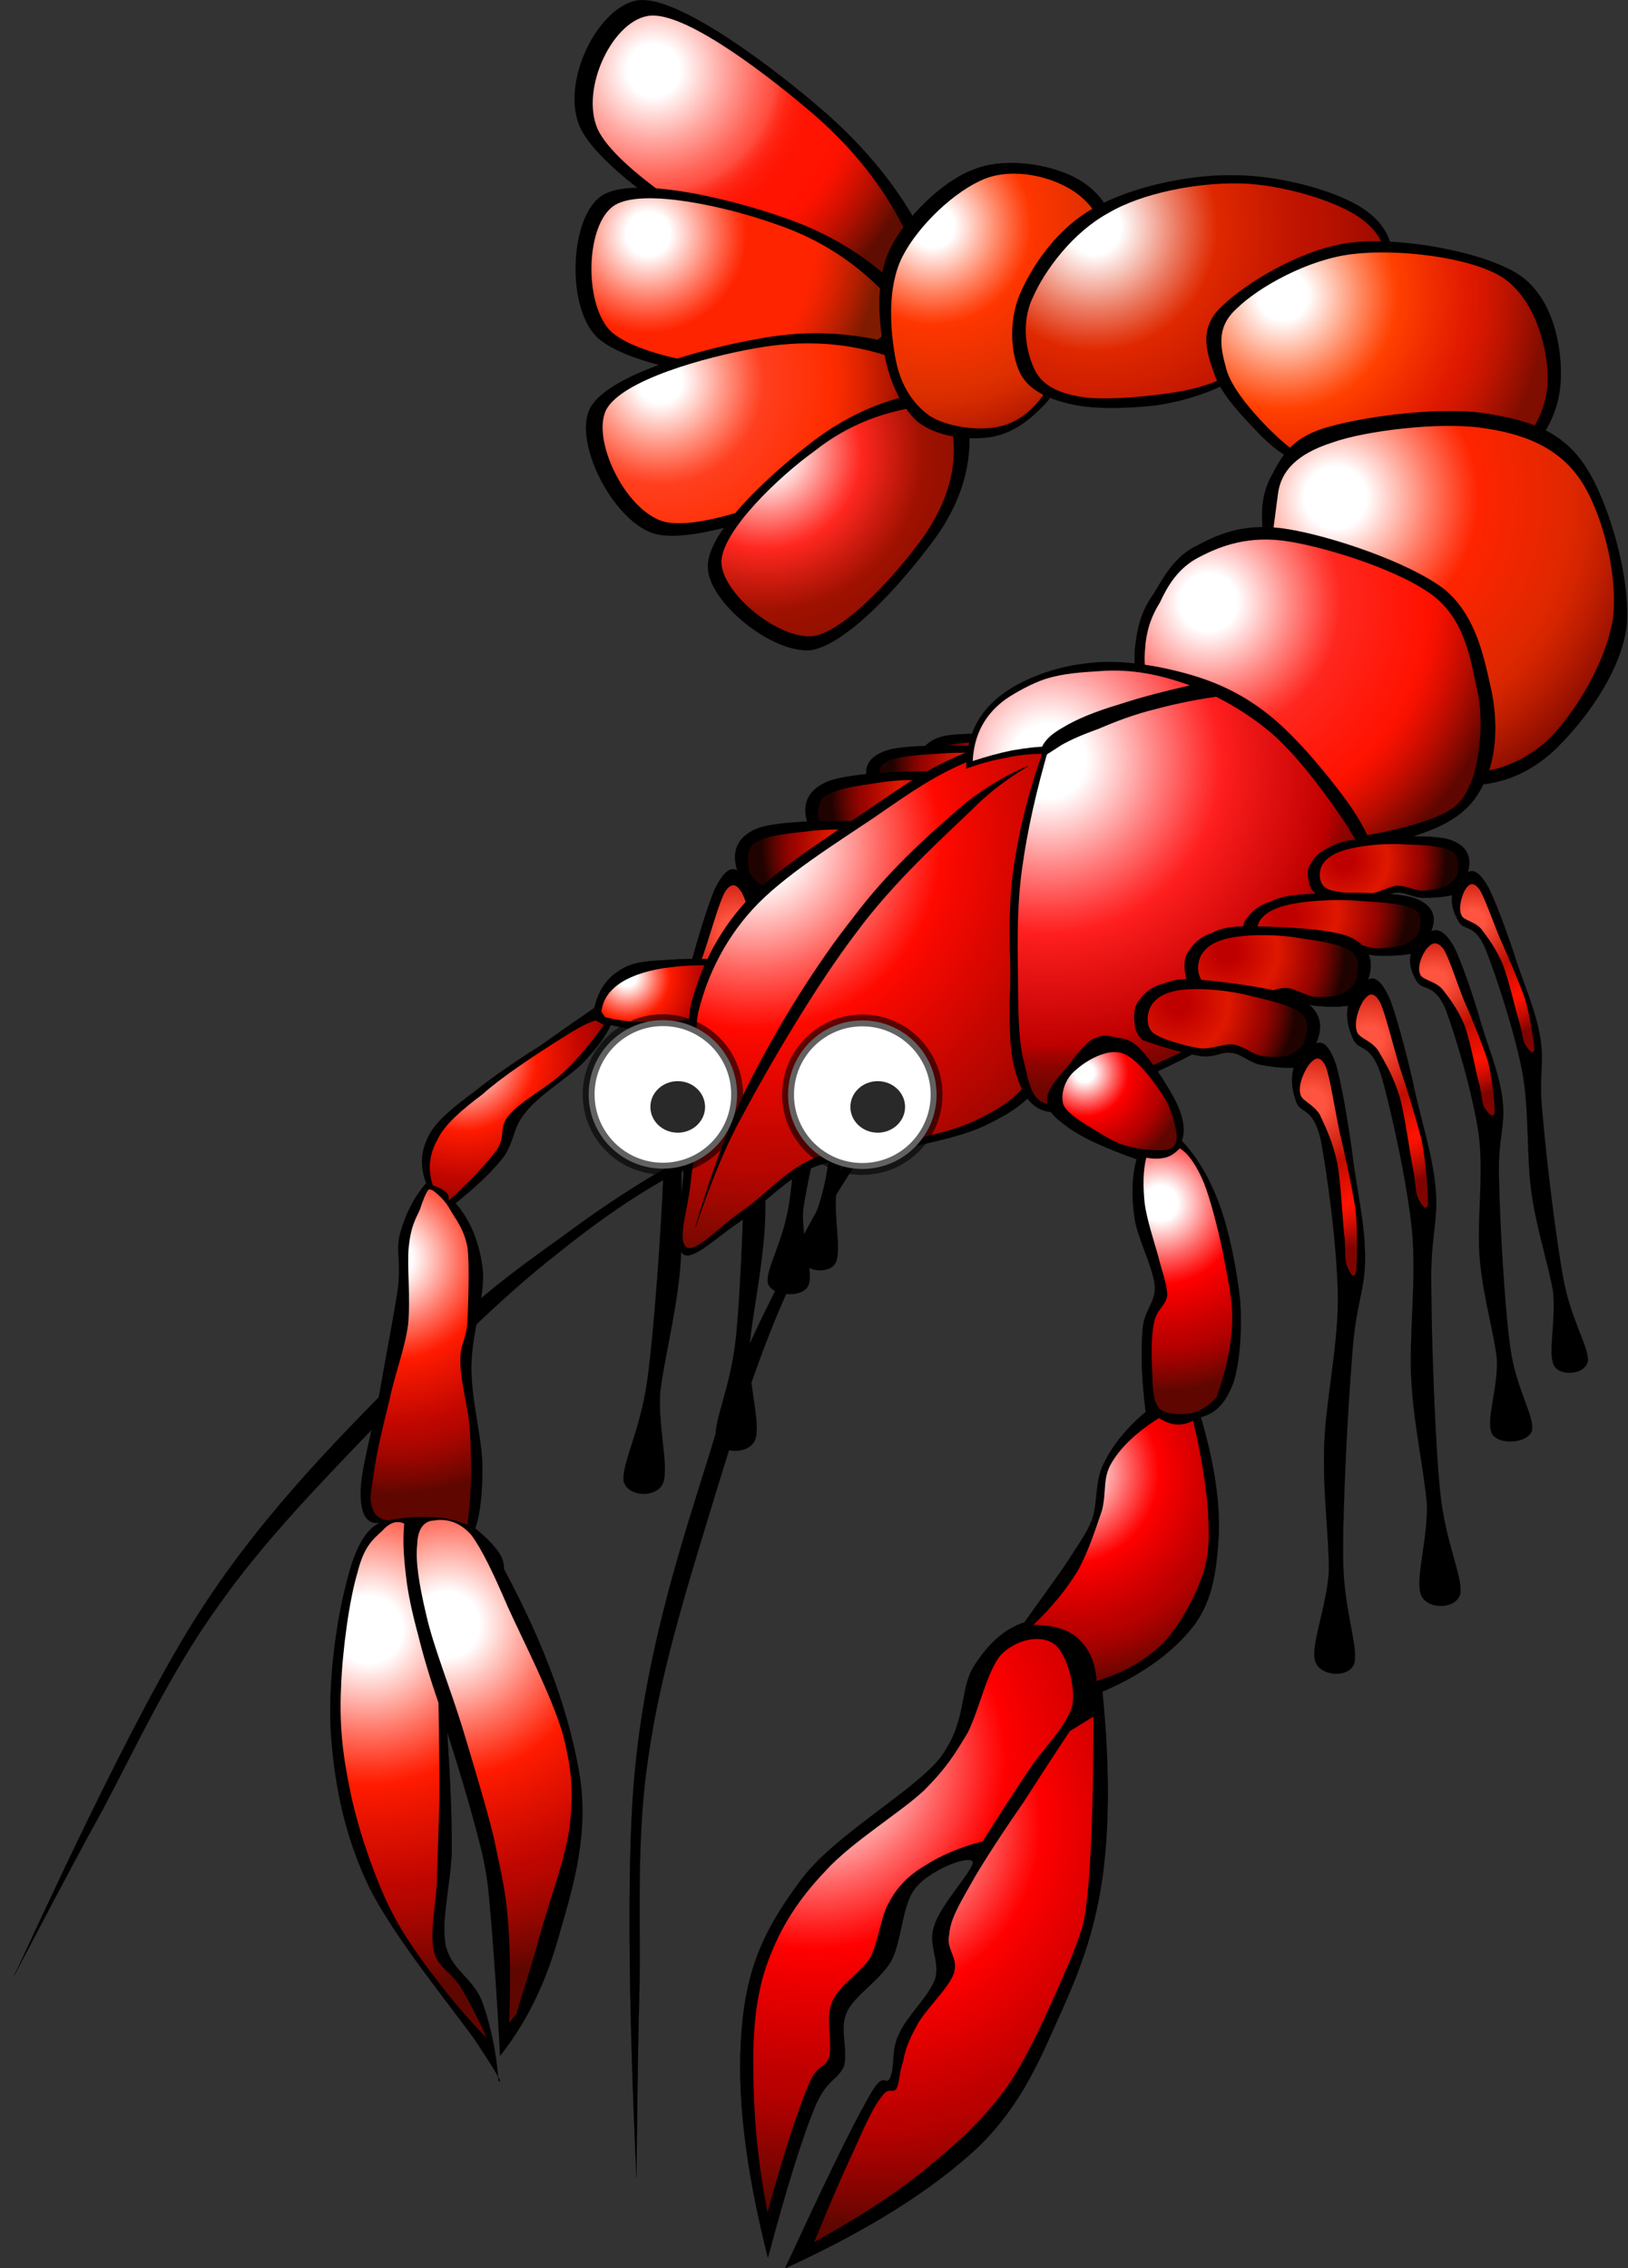 <?xml version="1.0"?>
<svg xmlns="http://www.w3.org/2000/svg" xmlns:xlink="http://www.w3.org/1999/xlink" width="364" height="507" viewBox="0 0 364 507">
  <rect x="0" y="0" width="364" height="507" fill="#333333" stroke="none"/>
  <defs>
    <radialGradient gradientTransform="translate(-4.203 -7.988)" r="22.302" cx="144.39" cy="226.39" gradientUnits="userSpaceOnUse" id="s">
      <stop stop-color="#fff" offset=".094"/>
      <stop stop-color="#ffdad6" offset=".145"/>
      <stop stop-color="#ff7464" offset=".288"/>
      <stop stop-color="#ff341c" offset=".388"/>
      <stop stop-color="#ff1b00" offset=".433"/>
      <stop stop-color="#ef1600" offset=".498"/>
      <stop stop-color="#bf0600" offset=".711"/>
      <stop stop-color="#b60600" offset=".762"/>
      <stop stop-color="#9c0600" offset=".846"/>
      <stop stop-color="#740600" offset=".953"/>
      <stop stop-color="#5f0600" offset="1"/>
    </radialGradient>
    <radialGradient gradientTransform="translate(-4.203 -7.988)" r="33.471" cx="297.33" cy="254.6" gradientUnits="userSpaceOnUse" id="L">
      <stop stop-color="#ff543f" offset=".094"/>
      <stop stop-color="#d82919" offset=".288"/>
      <stop stop-color="#bf0d00" offset=".433"/>
      <stop stop-color="#cf0e00" offset=".498"/>
      <stop stop-color="#ff1200" offset=".711"/>
      <stop stop-color="#f61100" offset=".752"/>
      <stop stop-color="#dc0e00" offset=".82"/>
      <stop stop-color="#b30a00" offset=".906"/>
      <stop stop-color="#7f0400" offset="1"/>
    </radialGradient>
    <radialGradient r="33.471" gradientTransform="rotate(-4.997 140.272 326.078)" cx="313.47" cy="247.21" gradientUnits="userSpaceOnUse" id="J">
      <stop stop-color="#ff543f" offset=".094"/>
      <stop stop-color="#d82919" offset=".288"/>
      <stop stop-color="#bf0d00" offset=".433"/>
      <stop stop-color="#cf0e00" offset=".498"/>
      <stop stop-color="#ff1200" offset=".711"/>
      <stop stop-color="#f61100" offset=".752"/>
      <stop stop-color="#dc0e00" offset=".82"/>
      <stop stop-color="#b30a00" offset=".906"/>
      <stop stop-color="#7f0400" offset="1"/>
    </radialGradient>
    <radialGradient r="26.336" gradientTransform="rotate(-4.997 140.272 326.078)" cx="283.75" cy="224.81" gradientUnits="userSpaceOnUse" id="I">
      <stop stop-color="#bf0000" offset=".094"/>
      <stop stop-color="#c30300" offset=".135"/>
      <stop stop-color="#df1800" offset=".433"/>
      <stop stop-color="#cf1300" offset=".498"/>
      <stop stop-color="#9f0500" offset=".711"/>
      <stop stop-color="#960500" offset=".752"/>
      <stop stop-color="#7c0400" offset=".82"/>
      <stop stop-color="#530400" offset=".906"/>
      <stop stop-color="#1f0300" offset="1"/>
    </radialGradient>
    <radialGradient r="33.471" gradientTransform="matrix(1.018 -.125 .1 .813 -36.544 68.453)" cx="327.21" cy="235.76" gradientUnits="userSpaceOnUse" id="H">
      <stop stop-color="#ff543f" offset=".094"/>
      <stop stop-color="#d82919" offset=".288"/>
      <stop stop-color="#bf0d00" offset=".433"/>
      <stop stop-color="#cf0e00" offset=".498"/>
      <stop stop-color="#ff1200" offset=".711"/>
      <stop stop-color="#f61100" offset=".752"/>
      <stop stop-color="#dc0e00" offset=".82"/>
      <stop stop-color="#b30a00" offset=".906"/>
      <stop stop-color="#7f0400" offset="1"/>
    </radialGradient>
    <radialGradient r="26.337" gradientTransform="matrix(1.018 -.125 .1 .813 -36.544 68.453)" cx="297.48" cy="213.37" gradientUnits="userSpaceOnUse" id="G">
      <stop stop-color="#bf0000" offset=".094"/>
      <stop stop-color="#c30300" offset=".135"/>
      <stop stop-color="#df1800" offset=".433"/>
      <stop stop-color="#cf1300" offset=".498"/>
      <stop stop-color="#9f0500" offset=".711"/>
      <stop stop-color="#960500" offset=".752"/>
      <stop stop-color="#7c0400" offset=".82"/>
      <stop stop-color="#530400" offset=".906"/>
      <stop stop-color="#1f0300" offset="1"/>
    </radialGradient>
    <radialGradient r="33.47" gradientTransform="matrix(.857 -.151 .141 .798 -8.234 79.15)" cx="356.44" cy="226.24" gradientUnits="userSpaceOnUse" id="F">
      <stop stop-color="#ff543f" offset=".094"/>
      <stop stop-color="#d82919" offset=".288"/>
      <stop stop-color="#bf0d00" offset=".433"/>
      <stop stop-color="#cf0e00" offset=".498"/>
      <stop stop-color="#ff1200" offset=".711"/>
      <stop stop-color="#f61100" offset=".752"/>
      <stop stop-color="#dc0e00" offset=".82"/>
      <stop stop-color="#b30a00" offset=".906"/>
      <stop stop-color="#7f0400" offset="1"/>
    </radialGradient>
    <radialGradient r="26.336" gradientTransform="matrix(.857 -.151 .141 .798 -8.234 79.15)" cx="326.71" cy="203.85" gradientUnits="userSpaceOnUse" id="E">
      <stop stop-color="#bf0000" offset=".094"/>
      <stop stop-color="#c30300" offset=".135"/>
      <stop stop-color="#df1800" offset=".433"/>
      <stop stop-color="#cf1300" offset=".498"/>
      <stop stop-color="#9f0500" offset=".711"/>
      <stop stop-color="#960500" offset=".752"/>
      <stop stop-color="#7c0400" offset=".82"/>
      <stop stop-color="#530400" offset=".906"/>
      <stop stop-color="#1f0300" offset="1"/>
    </radialGradient>
    <radialGradient gradientTransform="translate(-4.203 -7.988)" r="52.502" cx="91.38" cy="289.44" gradientUnits="userSpaceOnUse" id="D">
      <stop stop-color="#fff" offset=".094"/>
      <stop stop-color="#ffdad6" offset=".145"/>
      <stop stop-color="#ff7464" offset=".288"/>
      <stop stop-color="#ff341c" offset=".388"/>
      <stop stop-color="#ff1b00" offset=".433"/>
      <stop stop-color="#ef1600" offset=".498"/>
      <stop stop-color="#bf0600" offset=".711"/>
      <stop stop-color="#b60600" offset=".762"/>
      <stop stop-color="#9c0600" offset=".846"/>
      <stop stop-color="#740600" offset=".953"/>
      <stop stop-color="#5f0600" offset="1"/>
    </radialGradient>
    <radialGradient gradientTransform="translate(-4.203 -7.988)" r="22.696" cx="246.71" cy="247.76" gradientUnits="userSpaceOnUse" id="C">
      <stop stop-color="#fff" offset=".094"/>
      <stop stop-color="#ffd6d6" offset=".145"/>
      <stop stop-color="#ff6464" offset=".288"/>
      <stop stop-color="#ff1c1c" offset=".388"/>
      <stop stop-color="red" offset=".433"/>
      <stop stop-color="#ef0000" offset=".498"/>
      <stop stop-color="#bf0000" offset=".711"/>
      <stop stop-color="#b60100" offset=".762"/>
      <stop stop-color="#9c0200" offset=".846"/>
      <stop stop-color="#740500" offset=".953"/>
      <stop stop-color="#5f0600" offset="1"/>
    </radialGradient>
    <radialGradient gradientTransform="translate(-4.203 -7.988)" r="41.99" cx="263.65" cy="276.97" gradientUnits="userSpaceOnUse" id="B">
      <stop stop-color="#fff" offset=".094"/>
      <stop stop-color="#ffd6d6" offset=".145"/>
      <stop stop-color="#ff6464" offset=".288"/>
      <stop stop-color="#ff1c1c" offset=".388"/>
      <stop stop-color="red" offset=".433"/>
      <stop stop-color="#ef0000" offset=".498"/>
      <stop stop-color="#bf0000" offset=".711"/>
      <stop stop-color="#b60100" offset=".762"/>
      <stop stop-color="#9c0200" offset=".846"/>
      <stop stop-color="#740500" offset=".953"/>
      <stop stop-color="#5f0600" offset="1"/>
    </radialGradient>
    <radialGradient gradientTransform="translate(-4.203 -7.988)" r="47.632" cx="242.69" cy="337.16" gradientUnits="userSpaceOnUse" id="A">
      <stop stop-color="#fff" offset=".094"/>
      <stop stop-color="#ffd6d6" offset=".145"/>
      <stop stop-color="#ff6464" offset=".288"/>
      <stop stop-color="#ff1c1c" offset=".388"/>
      <stop stop-color="red" offset=".433"/>
      <stop stop-color="#ef0000" offset=".498"/>
      <stop stop-color="#bf0000" offset=".711"/>
      <stop stop-color="#b60100" offset=".762"/>
      <stop stop-color="#9c0200" offset=".846"/>
      <stop stop-color="#740500" offset=".953"/>
      <stop stop-color="#5f0600" offset="1"/>
    </radialGradient>
    <radialGradient gradientTransform="translate(-4.203 -7.988)" r="89.5" cx="198.12" cy="416.04" gradientUnits="userSpaceOnUse" id="z">
      <stop stop-color="#fff" offset=".094"/>
      <stop stop-color="#ffd6d6" offset=".145"/>
      <stop stop-color="#ff6464" offset=".288"/>
      <stop stop-color="#ff1c1c" offset=".388"/>
      <stop stop-color="red" offset=".433"/>
      <stop stop-color="#ef0000" offset=".498"/>
      <stop stop-color="#bf0000" offset=".711"/>
      <stop stop-color="#b60100" offset=".762"/>
      <stop stop-color="#9c0200" offset=".846"/>
      <stop stop-color="#740500" offset=".953"/>
      <stop stop-color="#5f0600" offset="1"/>
    </radialGradient>
    <radialGradient gradientTransform="translate(-4.203 -7.988)" r="98.714" cx="186.19" cy="400.97" gradientUnits="userSpaceOnUse" id="y">
      <stop stop-color="#fff" offset=".094"/>
      <stop stop-color="#ffd6d6" offset=".145"/>
      <stop stop-color="#ff6464" offset=".288"/>
      <stop stop-color="#ff1c1c" offset=".388"/>
      <stop stop-color="red" offset=".433"/>
      <stop stop-color="#ef0000" offset=".498"/>
      <stop stop-color="#bf0000" offset=".711"/>
      <stop stop-color="#b60100" offset=".762"/>
      <stop stop-color="#9c0200" offset=".846"/>
      <stop stop-color="#740500" offset=".953"/>
      <stop stop-color="#5f0600" offset="1"/>
    </radialGradient>
    <radialGradient gradientTransform="translate(-4.203 -7.988)" r="89.2" cx="238.65" cy="178.08" gradientUnits="userSpaceOnUse" id="x">
      <stop stop-color="#fff" offset=".094"/>
      <stop stop-color="#fff5f5" offset=".109"/>
      <stop stop-color="#ff8383" offset=".271"/>
      <stop stop-color="#ff3b3b" offset=".382"/>
      <stop stop-color="#ff1f1f" offset=".433"/>
      <stop stop-color="#ef1717" offset=".498"/>
      <stop stop-color="#bf0000" offset=".711"/>
      <stop stop-color="#a10200" offset=".739"/>
      <stop stop-color="#890300" offset=".77"/>
      <stop stop-color="#760500" offset=".805"/>
      <stop stop-color="#690500" offset=".845"/>
      <stop stop-color="#610600" offset=".897"/>
      <stop stop-color="#5f0600" offset="1"/>
    </radialGradient>
    <radialGradient gradientTransform="translate(-4.203 -7.988)" r="96.059" cx="173.07" cy="196.55" gradientUnits="userSpaceOnUse" id="w">
      <stop stop-color="#fff" offset=".094"/>
      <stop stop-color="#ffd7d6" offset=".145"/>
      <stop stop-color="#ff6964" offset=".288"/>
      <stop stop-color="#ff241c" offset=".388"/>
      <stop stop-color="#ff0900" offset=".433"/>
      <stop stop-color="#ef0800" offset=".498"/>
      <stop stop-color="#bf0600" offset=".711"/>
      <stop stop-color="#b60600" offset=".762"/>
      <stop stop-color="#9c0700" offset=".846"/>
      <stop stop-color="#740900" offset=".953"/>
      <stop stop-color="#5f0a00" offset="1"/>
    </radialGradient>
    <radialGradient gradientTransform="translate(-4.203 -7.988)" r="80.284" cx="86.639" cy="372.27" gradientUnits="userSpaceOnUse" id="v">
      <stop stop-color="#fff" offset=".094"/>
      <stop stop-color="#ffdad6" offset=".145"/>
      <stop stop-color="#ff7464" offset=".288"/>
      <stop stop-color="#ff341c" offset=".388"/>
      <stop stop-color="#ff1b00" offset=".433"/>
      <stop stop-color="#ef1600" offset=".498"/>
      <stop stop-color="#bf0600" offset=".711"/>
      <stop stop-color="#b60600" offset=".762"/>
      <stop stop-color="#9c0600" offset=".846"/>
      <stop stop-color="#740600" offset=".953"/>
      <stop stop-color="#5f0600" offset="1"/>
    </radialGradient>
    <radialGradient gradientTransform="translate(-4.203 -7.988)" r="78.783" cx="104.03" cy="371.14" gradientUnits="userSpaceOnUse" id="u">
      <stop stop-color="#fff" offset=".094"/>
      <stop stop-color="#ffdad6" offset=".145"/>
      <stop stop-color="#ff7464" offset=".288"/>
      <stop stop-color="#ff341c" offset=".388"/>
      <stop stop-color="#ff1b00" offset=".433"/>
      <stop stop-color="#ef1600" offset=".498"/>
      <stop stop-color="#bf0600" offset=".711"/>
      <stop stop-color="#b60600" offset=".762"/>
      <stop stop-color="#9c0600" offset=".846"/>
      <stop stop-color="#740600" offset=".953"/>
      <stop stop-color="#5f0600" offset="1"/>
    </radialGradient>
    <radialGradient gradientTransform="translate(-4.203 -7.988)" r="37.881" cx="107.74" cy="244.45" gradientUnits="userSpaceOnUse" id="t">
      <stop stop-color="#fff" offset=".094"/>
      <stop stop-color="#ffdad6" offset=".145"/>
      <stop stop-color="#ff7464" offset=".288"/>
      <stop stop-color="#ff341c" offset=".388"/>
      <stop stop-color="#ff1b00" offset=".433"/>
      <stop stop-color="#ef1600" offset=".498"/>
      <stop stop-color="#bf0600" offset=".711"/>
      <stop stop-color="#b60600" offset=".762"/>
      <stop stop-color="#9c0600" offset=".846"/>
      <stop stop-color="#740600" offset=".953"/>
      <stop stop-color="#5f0600" offset="1"/>
    </radialGradient>
    <radialGradient gradientTransform="translate(-4.203 -7.988)" r="26.336" cx="267.6" cy="232.21" gradientUnits="userSpaceOnUse" id="K">
      <stop stop-color="#bf0000" offset=".094"/>
      <stop stop-color="#c30300" offset=".135"/>
      <stop stop-color="#df1800" offset=".433"/>
      <stop stop-color="#cf1300" offset=".498"/>
      <stop stop-color="#9f0500" offset=".711"/>
      <stop stop-color="#960500" offset=".752"/>
      <stop stop-color="#7c0400" offset=".82"/>
      <stop stop-color="#530400" offset=".906"/>
      <stop stop-color="#1f0300" offset="1"/>
    </radialGradient>
    <radialGradient gradientTransform="translate(-4.203 -7.988)" r="68.4" cx="274.43" cy="142.62" gradientUnits="userSpaceOnUse" id="r">
      <stop stop-color="#fff" offset=".094"/>
      <stop stop-color="#fff5f5" offset=".109"/>
      <stop stop-color="#ff8783" offset=".271"/>
      <stop stop-color="#ff423b" offset=".382"/>
      <stop stop-color="#ff271f" offset=".433"/>
      <stop stop-color="#ff1200" offset=".711"/>
      <stop stop-color="#f61100" offset=".746"/>
      <stop stop-color="#dc0f00" offset=".803"/>
      <stop stop-color="#b30c00" offset=".877"/>
      <stop stop-color="#7b0800" offset=".962"/>
      <stop stop-color="#5f0600" offset="1"/>
    </radialGradient>
    <radialGradient gradientTransform="translate(-4.203 -7.988)" r="73.795" cx="302.81" cy="119.26" gradientUnits="userSpaceOnUse" id="q">
      <stop stop-color="#fff" offset=".094"/>
      <stop stop-color="#ffdbd6" offset=".145"/>
      <stop stop-color="#ff7a64" offset=".288"/>
      <stop stop-color="#ff3c1c" offset=".388"/>
      <stop stop-color="#ff2400" offset=".433"/>
      <stop stop-color="#df2800" offset=".711"/>
      <stop stop-color="#d62500" offset=".762"/>
      <stop stop-color="#bc1d00" offset=".846"/>
      <stop stop-color="#941000" offset=".953"/>
      <stop stop-color="#7f0900" offset="1"/>
    </radialGradient>
    <radialGradient gradientTransform="translate(-4.203 -7.988)" r="58.925" cx="291.14" cy="74.116" gradientUnits="userSpaceOnUse" id="p">
      <stop stop-color="#fff" offset=".094"/>
      <stop stop-color="#ffe0d6" offset=".145"/>
      <stop stop-color="#ff8b64" offset=".288"/>
      <stop stop-color="#ff551c" offset=".388"/>
      <stop stop-color="#ff4000" offset=".433"/>
      <stop stop-color="#df1800" offset=".711"/>
      <stop stop-color="#d61700" offset=".762"/>
      <stop stop-color="#bc1400" offset=".846"/>
      <stop stop-color="#940f00" offset=".953"/>
      <stop stop-color="#7f0d00" offset="1"/>
    </radialGradient>
    <radialGradient gradientTransform="translate(-4.203 -7.988)" r="63.662" cx="248.88" cy="58.915" gradientUnits="userSpaceOnUse" id="o">
      <stop stop-color="#fff" offset=".094"/>
      <stop stop-color="#fadcd6" offset=".145"/>
      <stop stop-color="#ec7c64" offset=".288"/>
      <stop stop-color="#e3401c" offset=".388"/>
      <stop stop-color="#df2800" offset=".433"/>
      <stop stop-color="#bf1400" offset=".711"/>
      <stop stop-color="#b61100" offset=".826"/>
      <stop stop-color="#9f0b00" offset="1"/>
    </radialGradient>
    <radialGradient gradientTransform="translate(-4.203 -7.988)" r="50.831" cx="212.85" cy="58.575" gradientUnits="userSpaceOnUse" id="n">
      <stop stop-color="#fff" offset=".094"/>
      <stop stop-color="#ffded6" offset=".145"/>
      <stop stop-color="#ff8564" offset=".288"/>
      <stop stop-color="#ff4c1c" offset=".388"/>
      <stop stop-color="#ff3600" offset=".433"/>
      <stop stop-color="#df3000" offset=".711"/>
      <stop stop-color="#d62b00" offset=".78"/>
      <stop stop-color="#bd1f00" offset=".893"/>
      <stop stop-color="#9f1100" offset="1"/>
    </radialGradient>
    <radialGradient gradientTransform="translate(-4.203 -7.988)" r="49.58" cx="175.36" cy="109.31" gradientUnits="userSpaceOnUse" id="m">
      <stop stop-color="#fff" offset=".094"/>
      <stop stop-color="#fff5f5" offset=".109"/>
      <stop stop-color="#ff8783" offset=".271"/>
      <stop stop-color="#ff423b" offset=".382"/>
      <stop stop-color="#ff271f" offset=".433"/>
      <stop stop-color="#cf1c10" offset=".566"/>
      <stop stop-color="#9f1100" offset=".711"/>
      <stop stop-color="#961000" offset=".826"/>
      <stop stop-color="#7f0d00" offset="1"/>
    </radialGradient>
    <radialGradient gradientTransform="translate(-4.203 -7.988)" r="53.473" cx="151.81" cy="93.167" gradientUnits="userSpaceOnUse" id="l">
      <stop stop-color="#fff" offset=".094"/>
      <stop stop-color="#fff6f5" offset=".109"/>
      <stop stop-color="#ff9583" offset=".271"/>
      <stop stop-color="#ff573b" offset=".382"/>
      <stop stop-color="#ff3f1f" offset=".433"/>
      <stop stop-color="#ff2d00" offset=".711"/>
      <stop stop-color="#f62a00" offset=".762"/>
      <stop stop-color="#dc2300" offset=".846"/>
      <stop stop-color="#b41700" offset=".953"/>
      <stop stop-color="#9f1100" offset="1"/>
    </radialGradient>
    <radialGradient gradientTransform="translate(-4.203 -7.988)" r="52.425" cx="149.12" cy="60.305" gradientUnits="userSpaceOnUse" id="k">
      <stop stop-color="#fff" offset=".094"/>
      <stop stop-color="#ffdbd6" offset=".143"/>
      <stop stop-color="#ff7a64" offset=".282"/>
      <stop stop-color="#ff3c1c" offset=".377"/>
      <stop stop-color="#ff2400" offset=".421"/>
      <stop stop-color="#ff2400" offset=".711"/>
      <stop stop-color="#f62300" offset=".752"/>
      <stop stop-color="#dc2200" offset=".82"/>
      <stop stop-color="#b31f00" offset=".906"/>
      <stop stop-color="#7f1b00" offset="1"/>
    </radialGradient>
    <radialGradient gradientTransform="translate(-4.203 -7.988)" r="62.813" cx="150.35" cy="23.71" gradientUnits="userSpaceOnUse" id="j">
      <stop stop-color="#fff" offset=".094"/>
      <stop stop-color="#ffa9a3" offset=".246"/>
      <stop stop-color="#ff675b" offset=".374"/>
      <stop stop-color="#ff4d3f" offset=".433"/>
      <stop stop-color="#ff493b" offset=".437"/>
      <stop stop-color="#ff3525" offset=".461"/>
      <stop stop-color="#ff2514" offset=".489"/>
      <stop stop-color="#ff1a09" offset=".525"/>
      <stop stop-color="#ff1402" offset=".574"/>
      <stop stop-color="#ff1200" offset=".711"/>
      <stop stop-color="#f61200" offset=".746"/>
      <stop stop-color="#dc1100" offset=".803"/>
      <stop stop-color="#b31000" offset=".877"/>
      <stop stop-color="#7b0e00" offset=".962"/>
      <stop stop-color="#5f0d00" offset="1"/>
    </radialGradient>
    <radialGradient r="26.336" gradientTransform="matrix(-.857 -.151 -.141 .798 81.593 87.139)" cx="-195.02" cy="76.366" gradientUnits="userSpaceOnUse" id="b">
      <stop stop-color="#bf0000" offset=".094"/>
      <stop stop-color="#c30300" offset=".135"/>
      <stop stop-color="#df1800" offset=".433"/>
      <stop stop-color="#cf1300" offset=".498"/>
      <stop stop-color="#9f0500" offset=".711"/>
      <stop stop-color="#960500" offset=".752"/>
      <stop stop-color="#7c0400" offset=".82"/>
      <stop stop-color="#530400" offset=".906"/>
      <stop stop-color="#1f0300" offset="1"/>
    </radialGradient>
    <radialGradient r="33.47" gradientTransform="matrix(-.857 -.151 -.141 .798 81.593 87.139)" cx="-165.29" cy="98.758" gradientUnits="userSpaceOnUse" id="c">
      <stop stop-color="#ff543f" offset=".094"/>
      <stop stop-color="#d82919" offset=".288"/>
      <stop stop-color="#bf0d00" offset=".433"/>
      <stop stop-color="#cf0e00" offset=".498"/>
      <stop stop-color="#ff1200" offset=".711"/>
      <stop stop-color="#f61100" offset=".752"/>
      <stop stop-color="#dc0e00" offset=".82"/>
      <stop stop-color="#b30a00" offset=".906"/>
      <stop stop-color="#7f0400" offset="1"/>
    </radialGradient>
    <radialGradient r="26.338" gradientTransform="matrix(-1.018 -.125 -.1 .813 109.9 76.441)" cx="-129.2" cy="107.24" gradientUnits="userSpaceOnUse" id="d">
      <stop stop-color="#bf0000" offset=".094"/>
      <stop stop-color="#c30300" offset=".135"/>
      <stop stop-color="#df1800" offset=".433"/>
      <stop stop-color="#cf1300" offset=".498"/>
      <stop stop-color="#9f0500" offset=".711"/>
      <stop stop-color="#960500" offset=".752"/>
      <stop stop-color="#7c0400" offset=".82"/>
      <stop stop-color="#530400" offset=".906"/>
      <stop stop-color="#1f0300" offset="1"/>
    </radialGradient>
    <radialGradient r="33.472" gradientTransform="matrix(-1.018 -.125 -.1 .813 109.9 76.441)" cx="-99.474" cy="129.64" gradientUnits="userSpaceOnUse" id="e">
      <stop stop-color="#ff543f" offset=".094"/>
      <stop stop-color="#d82919" offset=".288"/>
      <stop stop-color="#bf0d00" offset=".433"/>
      <stop stop-color="#cf0e00" offset=".498"/>
      <stop stop-color="#ff1200" offset=".711"/>
      <stop stop-color="#f61100" offset=".752"/>
      <stop stop-color="#dc0e00" offset=".82"/>
      <stop stop-color="#b30a00" offset=".906"/>
      <stop stop-color="#7f0400" offset="1"/>
    </radialGradient>
    <radialGradient r="26.338" gradientTransform="scale(-1 1) rotate(-5.002 194.991 1169.756)" cx="-129.05" cy="153.88" gradientUnits="userSpaceOnUse" id="f">
      <stop stop-color="#bf0000" offset=".094"/>
      <stop stop-color="#c30300" offset=".135"/>
      <stop stop-color="#df1800" offset=".433"/>
      <stop stop-color="#cf1300" offset=".498"/>
      <stop stop-color="#9f0500" offset=".711"/>
      <stop stop-color="#960500" offset=".752"/>
      <stop stop-color="#7c0400" offset=".82"/>
      <stop stop-color="#530400" offset=".906"/>
      <stop stop-color="#1f0300" offset="1"/>
    </radialGradient>
    <radialGradient r="33.472" gradientTransform="scale(-1 1) rotate(-5.002 194.991 1169.756)" cx="-99.319" cy="176.27" gradientUnits="userSpaceOnUse" id="g">
      <stop stop-color="#ff543f" offset=".094"/>
      <stop stop-color="#d82919" offset=".288"/>
      <stop stop-color="#bf0d00" offset=".433"/>
      <stop stop-color="#cf0e00" offset=".498"/>
      <stop stop-color="#ff1200" offset=".711"/>
      <stop stop-color="#f61100" offset=".752"/>
      <stop stop-color="#dc0e00" offset=".82"/>
      <stop stop-color="#b30a00" offset=".906"/>
      <stop stop-color="#7f0400" offset="1"/>
    </radialGradient>
    <radialGradient r="26.338" gradientTransform="scale(-1 1) rotate(-7.002 -45.06 878.375)" cx="-116.58" cy="183.48" gradientUnits="userSpaceOnUse" id="h">
      <stop stop-color="#bf0000" offset=".094"/>
      <stop stop-color="#c30300" offset=".135"/>
      <stop stop-color="#df1800" offset=".433"/>
      <stop stop-color="#cf1300" offset=".498"/>
      <stop stop-color="#9f0500" offset=".711"/>
      <stop stop-color="#960500" offset=".752"/>
      <stop stop-color="#7c0400" offset=".82"/>
      <stop stop-color="#530400" offset=".906"/>
      <stop stop-color="#1f0300" offset="1"/>
    </radialGradient>
    <radialGradient r="33.472" gradientTransform="scale(-1 1) rotate(-7.002 -45.06 878.375)" cx="-86.854" cy="205.87" gradientUnits="userSpaceOnUse" id="i">
      <stop stop-color="#ff543f" offset=".094"/>
      <stop stop-color="#d82919" offset=".288"/>
      <stop stop-color="#bf0d00" offset=".433"/>
      <stop stop-color="#cf0e00" offset=".498"/>
      <stop stop-color="#ff1200" offset=".711"/>
      <stop stop-color="#f61100" offset=".752"/>
      <stop stop-color="#dc0e00" offset=".82"/>
      <stop stop-color="#b30a00" offset=".906"/>
      <stop stop-color="#7f0400" offset="1"/>
    </radialGradient>
    <radialGradient gradientTransform="translate(75.528 18.04)" gradientUnits="userSpaceOnUse" r="38.553" fy="345.812" fx="225.495" cy="345.812" cx="225.495" id="M" xlink:href="#a"/>
    <linearGradient id="a">
      <stop offset="0"/>
      <stop offset="1"/>
    </linearGradient>
  </defs>
  <path stroke="#000" stroke-width=".036" stroke-miterlimit="10" fill-rule="evenodd" d="M239.327 177.382c1.06-.58 1.85-1.45 2.12-2.65.4-1.18.75-3.19-.17-4.42-.67-1.31-2.04-2.92-4.07-3.69-1.97-1.12-3.09-1.61-7.74-2.02-4.33-.4-15.17-1.07-19.15.13-3.91 1.21-5.25 3.76-4.23 7.39-1.31-.89-2.85.21-4.6 3.28-1.58 3.17-3.85 9.23-5.76 14.95-1.69 5.64-4.77 12.28-5.8 18.45-1.03 5.87.39 8.62-.57 17.71-.78 9.12-2.93 27.44-4.7 36.75-1.73 9.13-5.6 14.8-5.42 18.09.55 3.01 6.32 3.56 7.62.87 1.34-2.85-.54-9.94.16-16.41 1.12-6.39 3.5-13.33 4.74-21.48 1.28-8.33.5-18.38 2.11-27.53 1.76-9.25 6.06-22.08 8.26-27.63 2.53-5.73 4.64-3.94 5.88-5.91 1.26-2.09 1.84-3.95 1.58-6.07 2.39.54 4.74.59 6.72.58 2.06-.11 3.93-1.32 5.68-1.13 1.91.04 3 1.42 5.71 1.6 3.11.07 6.66-.19 11.63-.86z"/>
  <path fill="url(#b)" d="M212.56 180.21c.35 1.31 1.52 2.29 2.72 3.03 1.56.57 3.42.9 5.32.94 1.94-.19 3.65-1.2 5.54-1.1 1.89.15 3.81 1.56 6.19 1.8 2.79.08 8.15-.28 9.73-1.31 1.75-1.23 1.62-4.11.52-5.49-.95-1.47-3.1-2.68-6.23-3.35-3.06-.72-8.14-1.2-12.14-.9-3.85.15-8.15.29-10.34 1.5-1.85 1.11-1.45 3.49-1.31 4.88z" transform="translate(-4.203 -7.988)"/>
  <path fill="url(#c)" d="M198.62 214.08c1-3.09 2.42-9.72 3.82-13.34 1.55-3.7 3.44-6.1 4.86-8.04 1.65-1.79 4.02-1.85 4.44-3.14.74-1.65-.2-4.66-.96-5.75-.71-1.01-1.58-1.88-3.07.06-1.23 1.92-2.96 7.01-4.72 11.21-1.77 3.91-3.94 8.99-5.43 13.11-1.21 3.95-2.01 9.57-2.14 11.38.22 1.64 1.33.06 1.94-.85.6-.9.55-1.68 1.26-4.64z" transform="translate(-4.203 -7.988)"/>
  <path stroke="#000" stroke-width=".036" stroke-miterlimit="10" fill-rule="evenodd" d="M233.687 179.522c1.19-.63 2.06-1.53 2.28-2.76.37-1.2.62-3.25-.57-4.47-.89-1.3-2.63-2.88-5.07-3.6-2.41-1.07-3.77-1.54-9.26-1.79-5.11-.27-17.89-.59-22.46.75-4.49 1.36-5.85 3.98-4.36 7.62-1.61-.85-3.32.31-5.13 3.48-1.59 3.26-3.77 9.48-5.53 15.33-1.53 5.77-4.61 12.59-5.3 18.88-.73 5.97 1.16 8.71.78 17.95-.18 9.26-1.19 27.89-2.51 37.37-1.29 9.31-5.36 15.18-4.88 18.51.9 3.03 7.71 3.39 9.02.63 1.33-2.93-1.45-10.06-1.16-16.63.8-6.51 3.01-13.62 3.8-21.92.82-8.46-.91-18.62.23-27.94 1.31-9.43 5.31-22.57 7.43-28.26 2.51-5.88 5.12-4.13 6.42-6.18 1.31-2.16 1.84-4.06 1.36-6.2 2.85.47 5.61.45 7.93.38 2.41-.18 4.5-1.47 6.57-1.34 2.25-.02 3.64 1.34 6.84 1.44 3.65-.03 7.8-.41 13.57-1.25z"/>
  <path fill="url(#d)" d="M201.13 183.29c.51 1.31 1.96 2.27 3.44 2.99 1.87.52 4.07.79 6.31.77 2.27-.26 4.19-1.33 6.42-1.29 2.23.09 4.6 1.45 7.41 1.62 3.28-.01 9.54-.56 11.31-1.65 1.95-1.31 1.57-4.21.17-5.57-1.25-1.46-3.86-2.62-7.59-3.2-3.65-.62-9.65-.94-14.33-.51-4.51.28-9.54.56-12.01 1.86-2.08 1.17-1.41 3.58-1.13 4.98z" transform="translate(-4.203 -7.988)"/>
  <path fill="url(#e)" d="M187.54 218.05c.91-3.16 2.03-9.93 3.39-13.63 1.51-3.8 3.53-6.29 5.05-8.31 1.79-1.86 4.56-2 4.95-3.32.73-1.69-.61-4.72-1.6-5.79-.92-1.01-2.01-1.85-3.6.15-1.29 1.99-2.89 7.21-4.62 11.52-1.76 4.01-3.89 9.23-5.31 13.45-1.09 4.04-1.57 9.75-1.57 11.6.39 1.65 1.57.01 2.21-.92.63-.93.5-1.72 1.1-4.75z" transform="translate(-4.203 -7.988)"/>
  <path stroke="#000" stroke-width=".036" stroke-miterlimit="10" fill-rule="evenodd" d="M219.257 186.982c1.16-.84 1.99-1.99 2.18-3.5.35-1.49.57-4-.61-5.41-.88-1.52-2.6-3.34-5-4.06-2.36-1.15-3.69-1.62-9.06-1.59-4.99 0-17.48.43-21.93 2.36-4.37 1.93-5.67 5.22-4.17 9.55-1.58-.93-3.23.59-4.96 4.56-1.51 4.07-3.56 11.78-5.21 19.03-1.42 7.11-4.34 15.62-4.93 23.32-.65 7.33 1.24 10.53.98 21.81-.05 11.29-.8 34.04-1.97 45.66-1.14 11.42-5.04 18.82-4.53 22.85.92 3.63 7.58 3.63 8.82.19 1.26-3.65-1.54-12.15-1.35-20.17.7-7.98 2.77-16.78 3.44-26.93.69-10.37-1.13-22.62-.13-34.05 1.15-11.55 4.89-27.81 6.89-34.87 2.38-7.33 4.96-5.36 6.2-7.94 1.25-2.71 1.74-5.06 1.24-7.63 2.79.39 5.49.19 7.76-.05 2.35-.37 4.37-2.08 6.4-2.05 2.19-.17 3.57 1.4 6.69 1.31 3.57-.26 7.62-1 13.25-2.39z"/>
  <path fill="url(#f)" d="M187.49 192.19c.52 1.57 1.95 2.63 3.4 3.41 1.84.52 3.99.71 6.18.54 2.21-.46 4.08-1.89 6.26-1.98 2.17-.03 4.5 1.48 7.25 1.5 3.21-.23 9.31-1.29 11.03-2.73 1.89-1.72 1.47-5.23.09-6.8-1.23-1.7-3.8-2.94-7.46-3.4-3.57-.53-9.43-.54-13.99.29-4.41.63-9.31 1.29-11.71 3.03-2.02 1.56-1.33 4.45-1.05 6.14z" transform="translate(-4.203 -7.988)"/>
  <path fill="url(#g)" d="M174.66 235.38c.85-3.9 1.87-12.22 3.14-16.81 1.43-4.73 3.37-7.89 4.82-10.44 1.73-2.38 4.44-2.73 4.8-4.36.69-2.11-.66-5.71-1.64-6.95-.91-1.17-1.98-2.13-3.51.42-1.23 2.5-2.73 8.95-4.36 14.31-1.67 5-3.69 11.49-5.02 16.73-1.01 4.98-1.41 11.97-1.38 14.22.4 1.98 1.53-.09 2.14-1.27.6-1.18.47-2.13 1.01-5.85z" transform="translate(-4.203 -7.988)"/>
  <path stroke="#000" stroke-width=".036" stroke-miterlimit="10" fill-rule="evenodd" d="M203.297 198.592c1.19-.8 2.06-1.93 2.31-3.42.4-1.48.71-3.98-.43-5.43-.82-1.56-2.48-3.43-4.85-4.23-2.32-1.23-3.64-1.76-8.99-1.91-5-.17-17.5-.18-22.01 1.59-4.43 1.78-5.85 5.02-4.49 9.41-1.56-.99-3.26.47-5.12 4.38-1.66 4.01-3.98 11.65-5.87 18.83-1.67 7.06-4.88 15.46-5.75 23.13-.9 7.31.88 10.58.22 21.84-.44 11.28-1.99 33.98-3.56 45.56-1.54 11.37-5.7 18.64-5.32 22.68.78 3.66 7.44 3.89 8.8.5 1.39-3.61-1.12-12.2-.64-20.21.97-7.95 3.36-16.67 4.38-26.79 1.05-10.34-.35-22.64 1.05-34.03 1.56-11.51 5.86-27.62 8.11-34.62 2.63-7.23 5.13-5.18 6.47-7.71 1.34-2.67 1.91-4.99 1.51-7.59 2.77.49 5.48.38 7.75.23 2.36-.29 4.45-1.93 6.47-1.82 2.19-.1 3.52 1.52 6.64 1.54 3.58-.14 7.65-.73 13.32-1.93z"/>
  <path fill="url(#h)" d="M171.66 202.54c.46 1.59 1.85 2.7 3.27 3.53 1.82.59 3.96.85 6.16.76 2.22-.38 4.13-1.75 6.32-1.77 2.17.05 4.45 1.64 7.2 1.76 3.2-.12 9.35-.96 11.11-2.35 1.95-1.65 1.66-5.17.33-6.79-1.17-1.74-3.69-3.07-7.33-3.66-3.55-.65-9.41-.86-14-.19-4.42.47-9.35.96-11.81 2.62-2.07 1.49-1.48 4.39-1.25 6.09z" transform="translate(-4.203 -7.988)"/>
  <path fill="url(#i)" d="M157.33 245.26c.98-3.87 2.28-12.14 3.72-16.69 1.59-4.67 3.64-7.77 5.18-10.27 1.81-2.32 4.53-2.56 4.95-4.18.76-2.09-.46-5.73-1.39-7.01-.87-1.2-1.91-2.19-3.53.3-1.32 2.45-3.05 8.85-4.86 14.15-1.84 4.94-4.08 11.35-5.6 16.54-1.18 4.94-1.82 11.91-1.88 14.16.34 2 1.54-.03 2.18-1.18.65-1.16.55-2.12 1.23-5.82z" transform="translate(-4.203 -7.988)"/>
  <path fill-rule="evenodd" d="M208.907 57.882c-5.27-12.263-13.13-22.723-24.17-32.533-11.32-9.883-32.32-25.825-41.55-25.32-9.16.649-18.25 18.468-13.34 28.71 4.83 9.956 28.78 25.032 41.47 31.307 12.41 6.205 23.38 7.719 33.19 5.339 1.44-2.454 2.89-4.977 4.4-7.503z"/>
  <path stroke="#000" stroke-width=".036" stroke-miterlimit="10" fill="none" d="M208.907 57.882c-5.27-12.263-13.13-22.723-24.17-32.533-11.32-9.883-32.32-25.825-41.55-25.32-9.16.649-18.25 18.468-13.34 28.71 4.83 9.956 28.78 25.032 41.47 31.307 12.41 6.205 23.38 7.719 33.19 5.339 1.44-2.454 2.89-4.977 4.4-7.503z"/>
  <path fill="url(#j)" d="M203.927 54.852c-4.69-10.75-11.76-20.271-21.5-28.854-10.1-8.73-28.63-23.084-36.93-22.507s-15.94 16.303-11.83 25.464c4.26 8.945 25.54 22.218 36.86 27.844 11.18 5.41 20.63 6.998 29.43 4.76 1.3-2.234 2.6-4.471 3.97-6.707z"/>
  <path fill-rule="evenodd" d="M203.787 67.187c-8.01-8.656-17.32-14.788-29-18.682-11.69-4.113-33.33-9.306-40.18-4.761-7.07 4.472-8.15 24.309-1.3 31.45 6.85 6.71 30.15 10.1 42.05 10.173 11.55-.073 20.56-2.958 27.34-9.45.37-2.886.73-5.772 1.09-8.73z"/>
  <path stroke="#000" stroke-width=".036" stroke-miterlimit="10" fill="none" d="M203.787 67.187c-8.01-8.656-17.32-14.788-29-18.682-11.69-4.113-33.33-9.306-40.18-4.761-7.07 4.472-8.15 24.309-1.3 31.45 6.85 6.71 30.15 10.1 42.05 10.173 11.55-.073 20.56-2.958 27.34-9.45.37-2.886.73-5.772 1.09-8.73z"/>
  <path fill="url(#k)" d="M198.947 66.682c-7.14-7.646-15.36-13.201-25.75-16.664-10.68-3.823-29.36-8.006-35.71-4.183-6.49 3.967-7.07 21.64-1.15 27.988 6.13 6.132 26.83 8.874 37.37 9.018 10.31.072 18.32-2.74 24.31-8.44.28-2.525.57-5.121.93-7.72z"/>
  <path fill-rule="evenodd" d="M203.857 78.008c-11.18-3.606-22.36-4.544-34.41-2.235-12.41 2.164-33.33 7.934-37.44 15.365-3.97 7.284 4.76 25.104 14.21 28.134 9.31 2.6 31.45-5.99 41.7-11.54 10.24-5.78 16.37-12.63 19.26-21.644-1.08-2.67-2.17-5.34-3.32-8.08z"/>
  <path stroke="#000" stroke-width=".036" stroke-miterlimit="10" fill="none" d="M203.857 78.008c-11.18-3.606-22.36-4.544-34.41-2.235-12.41 2.164-33.33 7.934-37.44 15.365-3.97 7.284 4.76 25.104 14.21 28.134 9.31 2.6 31.45-5.99 41.7-11.54 10.24-5.78 16.37-12.63 19.26-21.644-1.08-2.67-2.17-5.34-3.32-8.08z"/>
  <path fill="url(#l)" d="M199.387 79.883c-9.81-3.39-19.91-3.967-30.59-2.02-11.04 1.949-29.65 7.07-33.25 13.707-3.32 6.562 4.04 22.222 12.62 24.962 8.3 2.38 27.77-5.48 37.01-10.25 9.01-5.05 14.64-11.18 17.16-19.184-.93-2.381-1.94-4.762-2.95-7.215z"/>
  <path fill-rule="evenodd" d="M210.277 87.242c-10.46 1.08-19.98 4.9-28.57 11.47-8.8 6.78-23.37 19.69-23.44 27.84-.15 7.87 14.43 19.7 23.15 18.76 8.81-1.52 22.3-17.38 28.5-26.19 5.91-8.8 7.79-17.53 6.42-26.18-2.02-1.877-4.04-3.753-6.06-5.7z"/>
  <path stroke="#000" stroke-width=".036" stroke-miterlimit="10" fill="none" d="M210.277 87.242c-10.46 1.08-19.98 4.9-28.57 11.47-8.8 6.78-23.37 19.69-23.44 27.84-.15 7.87 14.43 19.7 23.15 18.76 8.81-1.52 22.3-17.38 28.5-26.19 5.91-8.8 7.79-17.53 6.42-26.18-2.02-1.877-4.04-3.753-6.06-5.7z"/>
  <path fill="url(#m)" d="M207.457 90.632c-9.23 1.082-17.67 4.11-25.31 10.17-7.94 5.7-20.63 17.75-20.85 24.74 0 7 12.69 17.46 20.56 16.67 7.64-1.3 19.98-15.44 25.32-23.23 5.19-7.94 6.99-15.44 5.69-23.3-1.8-1.66-3.6-3.32-5.41-5.05z"/>
  <path fill-rule="evenodd" d="M251.107 54.996l-16.66 34.409c-3.97 4.547-8.23 7.577-13.06 8.297-5.2.79-11.98-.15-16.16-3.39-4.11-3.681-6.78-10.101-7.72-16.737-1.08-6.71-1.73-15.51 1.66-22.218 3.32-6.71 11.54-14.933 18.54-17.457 6.78-2.814 16.74-1.227 22.36 1.659 5.7 2.814 9.02 7.864 11.04 15.437z"/>
  <path stroke="#000" stroke-width=".036" stroke-miterlimit="10" fill="none" d="M251.107 54.996l-16.66 34.409c-3.97 4.547-8.23 7.577-13.06 8.297-5.2.79-11.98-.15-16.16-3.39-4.11-3.681-6.78-10.101-7.72-16.737-1.08-6.71-1.73-15.51 1.66-22.218 3.32-6.71 11.54-14.933 18.54-17.457 6.78-2.814 16.74-1.227 22.36 1.659 5.7 2.814 9.02 7.864 11.04 15.437z"/>
  <path fill="url(#n)" d="M248.727 58.242l-15.22 29.72c-2.82 4.11-6.35 6.71-10.61 7.5-4.54.87-11.25-.07-15.07-2.52-4.04-2.888-6.71-7.36-7.72-13.42-1.09-6.203-1.73-15.436 1.66-22.145 3.53-6.926 11.75-14.788 18.54-17.457 6.41-2.453 14.64-.505 19.62 2.74 4.61 2.959 7.64 8.153 8.8 15.582z"/>
  <path fill-rule="evenodd" d="M275.627 85.005c-5.34 2.886-10.67 4.545-16.8 5.554-6.13.722-14.22 1.01-19.27-.216-5.26-1.154-9.66-3.174-11.54-7.141-2.09-4.401-2.52-12.047.36-18.18 2.89-6.347 8.59-14.571 16.81-18.827 7.94-4.4 20.92-7.285 31.17-6.997 10.16.072 23.08 3.606 28.99 7.863 5.77 4.112 7.29 9.81 5.13 17.097a8896.561 8896.561 0 00-34.85 20.847z"/>
  <path stroke="#000" stroke-width=".036" stroke-miterlimit="10" fill="none" d="M275.627 85.005c-5.34 2.886-10.67 4.545-16.8 5.554-6.13.722-14.22 1.01-19.27-.216-5.26-1.154-9.66-3.174-11.54-7.141-2.09-4.401-2.52-12.047.36-18.18 2.89-6.347 8.59-14.571 16.81-18.827 7.94-4.4 20.92-7.285 31.17-6.997 10.16.072 23.08 3.606 28.99 7.863 5.77 4.112 7.29 9.81 5.13 17.097a8896.561 8896.561 0 00-34.85 20.847z"/>
  <path fill="url(#o)" d="M276.787 82.986c-3.61 1.947-7.86 3.679-13.56 4.616-5.92 1.01-14.79 1.804-20.2 1.299-5.48-.721-9.38-2.236-11.4-5.698-2.09-3.896-3.53-10.75-.72-16.664 2.67-6.131 8.95-14.571 16.88-18.9 7.64-4.544 19.98-6.852 29.5-6.636 9.31.216 21.86 3.967 27.13 7.935 5.19 3.823 6.71 8.8 4.25 15.22-10.6 6.276-21.21 12.55-31.88 18.828z"/>
  <path fill-rule="evenodd" d="M291.427 103.542c-3.25-.94-6.06-2.74-9.52-6.2-3.39-3.54-9.09-9.235-10.46-13.996-1.73-4.833-3.39-10.027 1.66-14.788 5.27-5.122 17.89-13.056 29.29-14.354 11.04-1.227 29.28 2.09 37.22 7.213 7.43 4.977 9.45 15.365 9.38 22.506-.08 6.926-2.74 13.129-8.8 18.899-16.23.22-32.47.43-48.77.72z"/>
  <path stroke="#000" stroke-width=".036" stroke-miterlimit="10" fill="none" d="M291.427 103.542c-3.25-.94-6.06-2.74-9.52-6.2-3.39-3.54-9.09-9.235-10.46-13.996-1.73-4.833-3.39-10.027 1.66-14.788 5.27-5.122 17.89-13.056 29.29-14.354 11.04-1.227 29.28 2.09 37.22 7.213 7.43 4.977 9.45 15.365 9.38 22.506-.08 6.926-2.74 13.129-8.8 18.899-16.23.22-32.47.43-48.77.72z"/>
  <path fill="url(#p)" d="M294.317 103.182c-3.25-.87-6.06-2.96-9.52-6.27-3.61-3.47-8.95-9.311-10.47-13.927-1.37-4.978-2.67-9.667 2.24-14.066 4.69-4.617 15.8-10.965 25.83-12.12 9.81-1.226 26.04.578 33.39 5.122 7.07 4.545 10.03 14.788 10.25 21.785.29 6.78-2.74 12.986-8.8 18.896-14.28.15-28.57.37-42.92.58z"/>
  <path fill-rule="evenodd" d="M282.777 121.292c-1.16-6.13-.72-11.33 1.87-15.58 2.31-4.48 4.83-8.3 12.84-10.39 8.22-2.31 25.25-4.547 35.21-2.81 9.44 1.58 16.66 3.82 21.92 11.97 5.12 7.93 10.17 25.1 9.02 35.92-1.58 10.75-10.32 22.08-17.02 28.14-6.86 5.84-14.36 7.86-23.3 6.63l-37.37-50.06-3.17-3.82z"/>
  <path stroke="#000" stroke-width=".036" stroke-miterlimit="10" fill="none" d="M282.777 121.292c-1.16-6.13-.72-11.33 1.87-15.58 2.31-4.48 4.83-8.3 12.84-10.39 8.22-2.31 25.25-4.547 35.21-2.81 9.44 1.58 16.66 3.82 21.92 11.97 5.12 7.93 10.17 25.1 9.02 35.92-1.58 10.75-10.32 22.08-17.02 28.14-6.86 5.84-14.36 7.86-23.3 6.63l-37.37-50.06-3.17-3.82z"/>
  <path fill="url(#q)" d="M285.727 110.472c.65-5.27 4.33-9.02 12.12-11.54 7.43-2.67 23.95-4.62 33.19-3.32 9.16 1.22 16.88 4.04 22 11.18 4.98 7.07 8.73 21.06 7.64 31.16-1.44 9.88-8.65 21.86-15 27.85-6.49 5.62-14.07 7.93-23.3 6.63l-38.31-49.34 1.66-12.62z"/>
  <path d="M254.777 155.552c-1.08-4.33-1.44-8.51-.79-12.26.44-3.82 1.59-7.29 4.04-10.68 2.17-3.68 4.84-8.58 9.95-10.82 4.84-2.6 10.9-5.05 20.13-3.46 9.38 1.52 26.84 7.29 34.85 13.42 7.35 6.13 8.94 15.87 10.6 23.08 1.3 6.85.94 13.63-1.08 18.68-1.95 4.76-4.55 8.3-10.61 11.18-6.35 2.89-15.07 5.13-26.76 6.42-13.42-11.82-26.83-23.66-40.33-35.56z"/>
  <path stroke="#000" stroke-width=".036" stroke-miterlimit="10" fill="none" d="M254.777 155.552c-1.08-4.33-1.44-8.51-.79-12.26.44-3.82 1.59-7.29 4.04-10.68 2.17-3.68 4.84-8.58 9.95-10.82 4.84-2.6 10.9-5.05 20.13-3.46 9.38 1.52 26.84 7.29 34.85 13.42 7.35 6.13 8.94 15.87 10.6 23.08 1.3 6.85.94 13.63-1.08 18.68-1.95 4.76-4.55 8.3-10.61 11.18-6.35 2.89-15.07 5.13-26.76 6.42-13.42-11.82-26.83-23.66-40.33-35.56z"/>
  <path fill="url(#r)" d="M257.667 156.712c-1.37-4.12-2.02-7.87-1.65-11.54.21-3.76 1.22-7.15 3.31-10.46 1.73-3.76 4.11-7.8 8.8-10.18 4.83-2.52 11.18-4.97 20.2-3.46 8.87 1.44 25.39 6.64 32.61 12.48 6.99 5.84 7.93 14.5 9.52 21.5 1.29 6.64.28 14.06-1.09 18.68-1.8 4.33-2.67 6.57-8.43 8.95-5.92 2.38-14.79 4.32-26.62 5.55-12.19-10.46-24.38-20.99-36.65-31.52z"/>
  <path d="M166.707 214.852c-7.5-.58-13.27-.65-18.11-.22-4.9.22-7.79.65-10.31 2.46-2.74 1.72-4.55 4.47-5.41 8.22-3.75 2.6-7.72 5.34-12.19 8.51-4.69 2.96-10.1 6.57-14.29 9.95-4.25 3.18-8.65 6.5-10.46 9.96-1.871 3.54-2.088 6.92-.645 10.75-2.958 3.39-4.617 7.07-5.77 11.03-1.083 3.83.144 6.14-.505 12.2-.866 6.06-2.814 15.86-4.185 23.87-1.443 7.72-4.328 17.39-4.184 22.37 0 4.68 1.443 6.92 4.329 6.42-3.319 1.51-5.772 5.91-7.646 13.99-2.093 7.86-4.113 22.07-3.319 33.47.866 11.4 2.958 22.36 8.513 33.98 5.554 11.18 18.322 26.69 23.512 33.97 4.76 7.15 6.57 10.25 5.42 9.31-.58-7.14-1.95-12.99-3.83-18.1-2.38-5.27-6.71-6.64-8.01-12.2-1-5.77 1.02-12.76 1.38-20.7.07-8.01-.36-16.88-1.01-26.91 3.53 10.97 6.05 19.84 7.86 27.2 1.51 7.14 1.37 8.8 2.09 16.37.58 7.51 1.3 17.1 1.88 28.78 5.48-6.92 9.73-15.14 12.76-25.46 2.96-10.46 7-22.22 5.2-36.07-2.17-14.13-7.58-29.5-17.1-47.25.07-1.15-.29-2.59-1.37-4.03-1.15-1.59-2.74-3.18-5.05-5.05 1.23-3.68 1.66-8.52 1.59-14.5-.22-6.42-2.53-14.43-2.45-21.79.07-7.35 2.88-14.93 2.59-21.06-.65-6.13-2.59-11.25-6.13-15.37 4.54-3.6 8.15-6.99 10.82-10.46 2.45-3.6 1.95-6.56 4.91-9.95 2.95-3.75 9.09-7.43 12.55-10.75 3.1-3.24 5.33-6.13 6.42-8.66 5.48 1.3 10.74 1.66 15.51 1.09 4.83-.65 9.16-2.24 13.27-4.77.43-3.53.86-7.07 1.37-10.6z"/>
  <path stroke="#000" stroke-width=".036" stroke-miterlimit="10" fill="none" d="M166.707 214.852c-7.5-.58-13.27-.65-18.11-.22-4.9.22-7.79.65-10.31 2.46-2.74 1.72-4.55 4.47-5.41 8.22-3.75 2.6-7.72 5.34-12.19 8.51-4.69 2.96-10.1 6.57-14.29 9.95-4.25 3.18-8.65 6.5-10.46 9.96-1.871 3.54-2.088 6.92-.645 10.75-2.958 3.39-4.617 7.07-5.77 11.03-1.083 3.83.144 6.14-.505 12.2-.866 6.06-2.814 15.86-4.185 23.87-1.443 7.72-4.328 17.39-4.184 22.37 0 4.68 1.443 6.92 4.329 6.42-3.319 1.51-5.772 5.91-7.646 13.99-2.093 7.86-4.113 22.07-3.319 33.47.866 11.4 2.958 22.36 8.513 33.98 5.554 11.18 18.322 26.69 23.512 33.97 4.76 7.15 6.57 10.25 5.42 9.31-.58-7.14-1.95-12.99-3.83-18.1-2.38-5.27-6.71-6.64-8.01-12.2-1-5.77 1.02-12.76 1.38-20.7.07-8.01-.36-16.88-1.01-26.91 3.53 10.97 6.05 19.84 7.86 27.2 1.51 7.14 1.37 8.8 2.09 16.37.58 7.51 1.3 17.1 1.88 28.78 5.48-6.92 9.73-15.14 12.76-25.46 2.96-10.46 7-22.22 5.2-36.07-2.17-14.13-7.58-29.5-17.1-47.25.07-1.15-.29-2.59-1.37-4.03-1.15-1.59-2.74-3.18-5.05-5.05 1.23-3.68 1.66-8.52 1.59-14.5-.22-6.42-2.53-14.43-2.45-21.79.07-7.35 2.88-14.93 2.59-21.06-.65-6.13-2.59-11.25-6.13-15.37 4.54-3.6 8.15-6.99 10.82-10.46 2.45-3.6 1.95-6.56 4.91-9.95 2.95-3.75 9.09-7.43 12.55-10.75 3.1-3.24 5.33-6.13 6.42-8.66 5.48 1.3 10.74 1.66 15.51 1.09 4.83-.65 9.16-2.24 13.27-4.77.43-3.53.86-7.07 1.37-10.6z"/>
  <path fill="url(#s)" d="M164.617 216.222c-5.49-.58-10.46-.58-14.65 0-4.33.43-8.44 1.73-10.96 3.32-2.67 1.73-4.19 3.75-4.55 6.63l.87 1.23c2.09.5 4.47.94 7.72 1.01 3.1-.07 7.5.14 10.96-.51 3.39-.64 6.42-1.8 9.38-3.46.36-2.74.79-5.48 1.23-8.22z"/>
  <path fill="url(#t)" d="M133.237 228.122c-2.09.43-5.12 2.38-9.38 5.05-4.4 2.81-11.69 7.58-16.01 11.47-4.33 3.25-8.3 6.56-9.96 9.95-1.95 3.47-2.306 6.86-1.08 10.46 1.23.22 2.16.87 2.81 1.37.65.51.8 1.16.72 1.95 4.98-4.47 8.3-8.15 10.75-11.32 2.17-3.39.22-4.98 2.82-7.87 2.59-3.1 8.29-5.98 12.04-9.45 3.61-3.39 6.35-6.92 9.09-10.6-.58-.29-1.15-.65-1.8-1.01z"/>
  <path fill="url(#u)" d="M115.437 450.262c1.37-4.83 3.39-10.6 5.26-17.6 1.95-7.29 5.56-16.52 6.64-24.09.87-7.72.65-12.41-1.44-20.71-2.31-8.29-9.02-21.28-12.34-28.63-3.32-7.72-5.77-12.85-8.22-16.16-3.03-3.39-6.28-3.54-8.37-3.18-2.018.08-3.604 1.73-3.677 5.27-.433 3.75.36 8.87 2.091 16.16 1.586 6.92 5.486 16.59 8.076 25.1 2.46 8.22 5.13 16.95 6.93 24.24 1.44 7.07 2.6 11.32 3.17 18.32.58 7 .58 14.43.29 23.16.51-.58 1.01-1.23 1.59-1.88z"/>
  <path fill="url(#v)" d="M108.857 455.572c-2.1-4.62-4.12-8.52-6.06-11.69-2.17-3.25-4.84-4.04-5.78-7.65-.93-4.11.29-9.52.66-15.36.14-5.84.43-12.48.57-19.12 0-6.85-.07-13.7-.21-21.13-1.88-5.41-3.395-10.46-4.549-15.15-1.298-4.83-2.309-9.31-2.741-13.42-.505-4.18-.722-8.01-.361-11.47-1.731-.79-3.318-.21-5.05 1.73-1.875 1.73-3.967 3.32-5.41 9.24-1.803 5.91-3.39 17.45-3.679 25.75-.361 8.01.289 14.5 1.947 22.51 1.515 7.78 4.689 17.31 7.863 24.38 3.029 6.7 6.564 11.76 10.6 17.09 3.83 5.12 7.8 9.89 12.2 14.29z"/>
  <path fill-rule="evenodd" d="M158.767 255.752c-10.82 5.41-21.78 12.26-32.89 20.56-11.33 8.08-20.78 14.93-34.193 28.92-13.85 14.14-32.172 31.96-46.888 54.83-14.933 22.94-37.366 72.64-41.189 80.65-3.607 7.14 11.614-22.29 19.26-36 7.357-13.85 15.004-30.44 25.464-45.08 10.388-14.94 23.95-28.79 36.789-42.13 12.917-13.42 26.907-27.49 39.457-37.23 12.26-9.88 23.23-16.95 33.76-21.49.15-1.01.29-2.02.43-3.03z"/>
  <path stroke="#000" stroke-width=".036" stroke-miterlimit="10" fill="none" d="M158.767 255.752c-10.82 5.41-21.78 12.26-32.89 20.56-11.33 8.08-20.78 14.93-34.193 28.92-13.85 14.14-32.172 31.96-46.888 54.83-14.933 22.94-37.366 72.64-41.189 80.65-3.607 7.14 11.614-22.29 19.26-36 7.357-13.85 15.004-30.44 25.464-45.08 10.388-14.94 23.95-28.79 36.789-42.13 12.917-13.42 26.907-27.49 39.457-37.23 12.26-9.88 23.23-16.95 33.76-21.49.15-1.01.29-2.02.43-3.03z"/>
  <path stroke="#000" stroke-width=".036" stroke-miterlimit="10" d="M240.427 162.842s-2.02 18.25-2.23 27.27c-.15 9.08 2.09 18.17 1.3 26.61-.8 8.44-2.67 17.75-5.85 23.66-3.25 5.77-7.35 8.23-13.2 11.11-5.92 2.89-15.15 4.4-21.79 6.06-6.7 1.66-12.26 1.16-17.96 3.9-5.77 2.74-11.47 9.09-16.16 12.26-4.68 3.18-9.95 8.37-11.9 6.56-1.94-1.87-.36-11.39.15-17.52.57-6.21 2.59-12.56 2.95-19.12.29-6.49-2.95-12.55-1.08-19.62 1.88-7.07 5.48-15.15 12.05-22.36 6.63-7.14 18.75-14.72 26.97-20.35 8.16-5.55 13.93-9.66 21.79-12.84 7.87-3.1 24.96-5.62 24.96-5.62z"/>
  <path fill="url(#w)" d="M238.197 165.002s-2.02 14.93-2.17 24.02c-.14 9.09 2.02 18.11 1.3 26.62-.79 8.44-2.74 17.75-5.92 23.59-3.17 5.84-7.28 8.29-13.2 11.18-5.91 2.88-15.07 4.4-21.78 6.06s-9.88.22-15.58 2.96-10.32 8.15-15.01 11.32c-4.76 3.18-10.53 9.74-12.48 7.94-1.94-1.95.51-8.37 1.09-14.5.57-6.21 2.59-12.55 2.95-19.05.29-6.49-2.95-12.62-1.08-19.62 1.81-7.07 5.48-15.22 12.05-22.36 6.57-7.21 18.75-14.79 26.98-20.34 8.15-5.63 13.92-9.74 21.78-12.84s21.07-4.98 21.07-4.98z"/>
  <path stroke="#000" stroke-width=".036" stroke-miterlimit="10" fill-rule="evenodd" d="M155.527 274.292c-.29 1.15 4.47-14.43 10.67-25.32 6.06-11.33 16.38-28.86 25.11-40.32 8.58-11.69 19.55-21.43 26.18-27.85 6.21-6.28 12.91-9.74 12.34-9.52-.87.14-9.45 4.04-16.02 10.03-6.63 5.77-15.43 13.63-23.08 23.87-7.93 9.96-16.81 24.24-22.72 35.93-6.06 11.46-12.27 31.81-12.48 33.18z"/>
  <path stroke="#000" stroke-width=".036" stroke-miterlimit="10" d="M216.047 171.782c0-6.35 2.09-11.47 6.56-15.36 4.47-4.04 12.63-7.29 19.98-8.08 7.22-1.08 15.95.36 23.16 2.38 6.85 1.95 12.63 4.76 18.47 9.52 5.77 4.69 12.48 12.84 16.52 18.32 3.96 5.41 5.98 9.81 7.14 13.78.79 3.61 1.37 5.05-1.3 9.31-2.89 4.25-9.45 11.39-14.64 16.37-5.34 4.83-10.1 8.58-15.95 12.41-5.91 3.6-11.82 6.56-18.54 9.74-7.06 2.88-16.95 8.58-22.14 8.44-5.12-.36-7-4.62-8.44-9.74-1.51-5.56-1.08-14.07-.94-21.64-.22-7.58-.43-15.22.72-23.23 1.23-8.37 3.18-16.52 6.42-25.54-2.67.07-5.41.29-8.22.94-2.96.51-5.7 1.3-8.8 2.38z"/>
  <path fill="url(#x)" d="M217.487 170.122c.29-5.91 2.74-10.53 7.5-13.92 2.03-1.37 5.63-3.39 8.66-4.4 4.33-1.37 8.37-1.51 12.48-1.8 6.78-.51 13.2.79 19.62 3.1 6.35 2.31 12.69 5.92 18.32 10.6 5.56 4.77 11.11 12.19 14.79 17.46 3.75 5.19 6.35 10.17 7.36 13.71 1.01 3.6 1.15 3.82-1.44 7.57-2.67 3.68-9.38 10.25-14.14 14.65s-8.66 7.93-14.28 11.54c-5.71 3.6-12.56 6.78-19.41 9.88-6.93 3.1-16.95 8.66-21.64 8.44-4.76-.22-5.12-4.69-6.42-9.74s-1.23-12.91-1.3-20.12c-.07-7.29-.22-14.5.94-22.94 1.15-8.44 3.17-17.39 6.05-27.27-2.73 0-5.4.36-8.29.86-2.89.58-5.69 1.37-8.8 2.38z"/>
  <path stroke="#000" stroke-width=".036" stroke-miterlimit="10" fill-rule="evenodd" d="M237.327 166.522c2.02-1.16 4.83-2.38 8.44-3.68 3.53-1.52 7.79-3.18 12.77-4.4 4.69-1.23 9.74-2.31 15.43-2.96l-4.61-2.96c-7.5 1.59-14 3.25-19.19 4.98-5.41 1.59-9.67 3.39-12.48 5.12-3.03 1.66-4.69 3.53-4.98 5.34l.36 1.3c1.38-.87 2.82-1.81 4.26-2.74z"/>
  <path d="M243.747 232.672c1.3-.87 3.03-1.45 4.91-.94 1.8.43 4.04.21 6.41 2.96 2.46 2.45 6.35 8.51 8.08 12.04 1.52 3.39 1.88 6.06 1.09 8.3 3.39 3.53 6.2 8.29 8.43 14.28 2.17 5.92 3.9 14.64 4.62 21.43.44 6.63-.07 13.77-1.51 18.32-1.59 4.25-3.83 6.92-7.29 7.72 2.81 9.59 4.26 18.17 4.04 26.04-.5 7.64-1.15 14.57-5.55 20.49-4.47 5.76-11.11 10.81-20.49 14.85 1.52 15.22 1.66 28.64.15 40.54-1.59 11.76-4.55 20.27-9.16 30.59-4.69 10.32-8.66 20.85-18.91 30.8-10.53 9.74-24.52 18.47-43.06 26.98 8.51-18.32 14.5-30.87 18.54-37.94 3.75-7.07 3.83-2.38 4.97-4.62 1.16-2.6.15-6.27 2.03-9.88 1.73-3.97 6.35-8.01 8-12.12 1.3-4.04-1.73-7.86-.14-12.05 1.3-4.61 9.16-12.91 8.58-14.28-.86-1.66-9.52 1.88-12.62 5.63-3.25 3.6-3.1 11.97-5.7 16.73-2.81 4.48-8.15 7.51-9.88 11.33-1.66 3.82.36 8.08-.58 11.9-1.44 3.46-3.89 2.67-6.78 9.88-2.89 7.22-6.2 17.96-10.24 33.04-5.12-20.34-7.07-36.93-5.85-51.14 1.16-14.29 5.49-22.87 12.99-32.97 7.28-10.1 24.52-19.48 31.16-27.34 6.35-8.22 4.47-15.58 7.72-20.7 3.17-5.05 6.85-8.44 11.33-9.89 4.03-5.69 7.35-10.1 9.95-14.06 2.38-3.82 4.04-5.84 5.27-9.16 1.22-3.75.5-8.44 2.59-12.41 1.95-3.97 5.05-7.86 9.31-11.4-.94-7.43-1.08-13.13-.72-17.96.14-4.83 3.1-6.28 2.74-10.46-.5-4.33-3.97-10.6-4.55-15.22-.64-4.76-.57-8.94.51-12.84-6.86-2.45-11.9-4.69-15.15-7s-5.12-4.18-4.83-6.42c-.08-2.45 3.1-5.55 4.83-7.64 1.51-2.17 3.1-3.97 4.76-5.41z"/>
  <path stroke="#000" stroke-width=".036" stroke-miterlimit="10" fill="none" d="M243.747 232.672c1.3-.87 3.03-1.45 4.91-.94 1.8.43 4.04.21 6.41 2.96 2.46 2.45 6.35 8.51 8.08 12.04 1.52 3.39 1.88 6.06 1.09 8.3 3.39 3.53 6.2 8.29 8.43 14.28 2.17 5.92 3.9 14.64 4.62 21.43.44 6.63-.07 13.77-1.51 18.32-1.59 4.25-3.83 6.92-7.29 7.72 2.81 9.59 4.26 18.17 4.04 26.04-.5 7.64-1.15 14.57-5.55 20.49-4.47 5.76-11.11 10.81-20.49 14.85 1.52 15.22 1.66 28.64.15 40.54-1.59 11.76-4.55 20.27-9.16 30.59-4.69 10.32-8.66 20.85-18.91 30.8-10.53 9.74-24.52 18.47-43.06 26.98 8.51-18.32 14.5-30.87 18.54-37.94 3.75-7.07 3.83-2.38 4.97-4.62 1.16-2.6.15-6.27 2.03-9.88 1.73-3.97 6.35-8.01 8-12.12 1.3-4.04-1.73-7.86-.14-12.05 1.3-4.61 9.16-12.91 8.58-14.28-.86-1.66-9.52 1.88-12.62 5.63-3.25 3.6-3.1 11.97-5.7 16.73-2.81 4.48-8.15 7.51-9.88 11.33-1.66 3.82.36 8.08-.58 11.9-1.44 3.46-3.89 2.67-6.78 9.88-2.89 7.22-6.2 17.96-10.24 33.04-5.12-20.34-7.07-36.93-5.85-51.14 1.16-14.29 5.49-22.87 12.99-32.97 7.28-10.1 24.52-19.48 31.16-27.34 6.35-8.22 4.47-15.58 7.72-20.7 3.17-5.05 6.85-8.44 11.33-9.89 4.03-5.69 7.35-10.1 9.95-14.06 2.38-3.82 4.04-5.84 5.27-9.16 1.22-3.75.5-8.44 2.59-12.41 1.95-3.97 5.05-7.86 9.31-11.4-.94-7.43-1.08-13.13-.72-17.96.14-4.83 3.1-6.28 2.74-10.46-.5-4.33-3.97-10.6-4.55-15.22-.64-4.76-.57-8.94.51-12.84-6.86-2.45-11.9-4.69-15.15-7s-5.12-4.18-4.83-6.42c-.08-2.45 3.1-5.55 4.83-7.64 1.51-2.17 3.1-3.97 4.76-5.41z"/>
  <path fill="url(#y)" d="M219.727 411.632c3.46-5.55 6.78-10.74 10.24-15.86 3.46-5.27 8.59-9.89 9.81-14.65.72-4.83-1.51-11.9-4.18-13.7-3.1-2.1-8.3-.94-11.69 2.38-3.17 3.53-4.83 12.04-7.5 17.45-2.96 4.91-4.61 7.72-9.74 12.92-5.48 5.12-16.3 11.61-22.14 18.1-6.06 6.35-9.96 12.48-12.77 20.06-2.74 7.35-3.46 15.43-3.32 24.81.07 9.31.87 19.77 3.18 31.38 3.53-12.91 6.49-21.93 8.87-27.85 2.38-5.91 3.75-3.75 4.9-6.85.8-3.53-.93-8.58.65-12.33 1.66-3.9 6.21-6.28 8.58-9.96 1.88-3.82 2.24-8.94 4.19-12.33 1.8-3.39 4.33-5.99 7.86-8.08 3.32-2.17 7.94-4.26 13.06-5.49z"/>
  <path fill="url(#z)" d="M182.067 501.162c8.95-4.91 17.17-10.1 24.39-15.87 7.21-5.92 13.12-11.04 18.82-18.98 5.56-8.15 10.97-21.27 14.28-28.78 2.89-7.5 2.96-7.72 3.83-16.52.72-9.23 1.08-21.2 1.08-37.29l-5.27 3.25c-2.96 4.47-6.41 9.73-10.09 15.5-4.05 5.85-9.45 13.93-12.34 19.19-2.74 4.84-4.26 7.51-4.55 10.82-.79 3.32 2.24 5.12 1.02 8.73-1.23 3.39-6.72 8.37-8.38 11.83-1.8 3.25-2.52 5.41-2.95 7.86-.87 2.31-.72 4.62-1.51 6.06-.87 1.01-1.74-.5-3.18 1.59-1.66 2.02-3.32 5.41-5.77 10.97-2.59 5.55-5.63 12.4-9.38 21.64z"/>
  <path fill="url(#A)" d="M259.107 316.992c1.37.8 2.6 1.37 3.97 1.44 1.16.08 2.38-.21 3.68-.86 1.8 7.43 2.81 14.14 3.32 19.84.21 5.7.5 9.16-1.08 14.28-1.66 4.98-4.83 11.04-8.66 15.36-4.04 4.04-9.09 6.86-15.15 8.73-.29-4.4-1.73-7.28-4.04-9.45-2.31-2.16-5.77-3.1-10.1-3.1 4.12-3.97 7.22-7.72 9.89-12.04 2.52-4.55 3.96-9.31 5.41-13.42 1.15-4.33.07-7.43 2.31-10.97 2.16-3.53 5.55-6.71 10.45-9.81z"/>
  <path fill="url(#B)" d="M272.027 312.302c-1.73 2.02-3.61 3.03-5.63 3.61-2.31.36-5.7.29-7.14-1.01-1.44-1.66-1.52-4.26-1.59-7.5-.22-3.61-.36-8.51.36-11.69.51-3.03 2.6-3.68 2.96-6.13-.07-2.74-1.23-5.48-2.09-9.02-1.01-3.53-2.46-7.93-2.96-11.54-.36-3.53-.43-7.21.36-10.24 1.59.29 2.89.29 4.18 0 1.3-.29 2.31-1.09 3.32-2.09 1.95 1.22 3.76 3.82 5.41 7.79 1.44 3.67 3.1 10.09 4.19 15.36.86 5.12 2.31 10.32 2.09 15.87-.22 5.49-1.37 10.82-3.46 16.59z"/>
  <path fill="url(#C)" d="M263.077 253.732c-.21-2.16-1.15-5.99-3.1-8.95-2.24-3.39-5.92-8.36-9.09-9.37-3.46-1.08-8.08 1.73-10.24 3.68-2.45 1.87-3.54 5.26-2.96 7.64.65 2.02 4.04 3.97 6.56 5.56 2.46 1.44 4.77 3.1 7.73 3.89 2.81.8 6.7 1.09 8.87.87 1.87-.58 2.23-1.3 2.23-3.32z"/>
  <path fill="url(#D)" d="M95.796 265.922c.651-.14 1.151.22 2.091 1.08.65.58 1.59 1.37 2.81 3.47 1.02 1.87 3.03 4.11 3.83 8.36.5 4.26.14 12.34 0 16.74-.36 4.18-1.73 5.05-1.59 8.73-.07 3.53 1.3 8.8 1.88 13.05.5 4.26.43 8.23.57 12.19-.14 3.97-.43 7.65-.86 11.33-2.6-1.08-4.98-1.66-8.01-1.73-3.029-.15-6.131 0-9.594.72-1.947-.15-3.174-1.08-3.679-2.81-.793-2.02-.216-3.9.361-7.86.578-4.33 2.02-10.46 3.463-16.16 1.154-5.7 3.39-11.26 4.184-16.95.577-6.07-.288-13.06.144-17.39.433-4.4 1.516-6.2 2.453-8.22.719-2.24 1.369-3.76 1.947-4.55z"/>
  <path fill-rule="evenodd" d="M195.707 250.122c-7.22 9.81-13.56 20.85-19.84 33.4s-11.61 22.43-17.17 41.33c-5.84 18.69-13.99 43-16.66 70.12-2.82 27.12-.15 81.8.21 90.6.08 8.01.22-25.17.73-40.83.28-15.79-.73-33.97 1.94-51.72 2.53-18.03 8.16-36.5 13.57-54.24 5.41-17.82 11.32-36.72 18.03-51.15 6.35-14.5 12.98-25.75 20.2-34.55-.29-.94-.65-1.95-1.01-2.96z"/>
  <path stroke="#000" stroke-width=".036" stroke-miterlimit="10" fill="none" d="M195.707 250.122c-7.22 9.81-13.56 20.85-19.84 33.4s-11.61 22.43-17.17 41.33c-5.84 18.69-13.99 43-16.66 70.12-2.82 27.12-.15 81.8.21 90.6.08 8.01.22-25.17.73-40.83.28-15.79-.73-33.97 1.94-51.72 2.53-18.03 8.16-36.5 13.57-54.24 5.41-17.82 11.32-36.72 18.03-51.15 6.35-14.5 12.98-25.75 20.2-34.55-.29-.94-.65-1.95-1.01-2.96z"/>
  <path stroke="#000" stroke-width=".036" stroke-miterlimit="10" fill-rule="evenodd" d="M294.947 200.292c-1.06-.58-1.85-1.45-2.13-2.65-.39-1.17-.75-3.19.18-4.42.66-1.31 2.04-2.91 4.06-3.69 1.98-1.12 3.1-1.61 7.74-2.02 4.33-.4 15.18-1.07 19.15.13 3.91 1.21 5.26 3.77 4.24 7.39 1.31-.89 2.84.21 4.59 3.28 1.58 3.17 3.86 9.24 5.76 14.96 1.7 5.63 4.78 12.27 5.8 18.44 1.04 5.88-.39 8.62.58 17.71.78 9.12 2.92 27.44 4.69 36.75 1.74 9.13 5.61 14.8 5.42 18.09-.55 3.01-6.32 3.56-7.62.87-1.33-2.85.54-9.94-.15-16.41-1.13-6.39-3.5-13.33-4.74-21.48-1.28-8.33-.5-18.38-2.12-27.53-1.76-9.25-6.06-22.08-8.25-27.63-2.54-5.73-4.64-3.93-5.89-5.91-1.26-2.09-1.84-3.95-1.58-6.07-2.39.54-4.74.6-6.72.59-2.05-.11-3.93-1.33-5.68-1.14-1.9.04-3 1.42-5.71 1.6-3.1.08-6.66-.19-11.62-.86z"/>
  <path fill="url(#E)" d="M325.907 195.132c-.34 1.31-1.51 2.29-2.72 3.03-1.55.57-3.41.9-5.31.94-1.95-.19-3.65-1.19-5.55-1.1-1.89.16-3.81 1.56-6.18 1.8-2.8.08-8.15-.28-9.73-1.31-1.75-1.23-1.62-4.1-.53-5.49.96-1.47 3.1-2.68 6.24-3.35 3.05-.72 8.13-1.2 12.14-.9 3.85.16 8.15.29 10.33 1.51 1.86 1.1 1.45 3.48 1.31 4.87z"/>
  <path fill="url(#F)" d="M339.847 229.002c-.99-3.09-2.41-9.72-3.81-13.33-1.55-3.71-3.44-6.11-4.87-8.05-1.65-1.79-4.02-1.84-4.44-3.13-.73-1.66.21-4.67.97-5.76.71-1.01 1.58-1.88 3.07.06 1.23 1.92 2.95 7.02 4.71 11.22 1.78 3.9 3.94 8.98 5.44 13.11 1.2 3.94 2.01 9.56 2.13 11.37-.22 1.65-1.32.06-1.93-.84-.61-.91-.55-1.69-1.27-4.65z"/>
  <path stroke="#000" stroke-width=".036" stroke-miterlimit="10" fill-rule="evenodd" d="M280.547 212.452c-1.2-.63-2.06-1.53-2.28-2.76-.37-1.2-.62-3.25.57-4.47.88-1.3 2.63-2.88 5.07-3.6 2.41-1.07 3.77-1.53 9.25-1.79 5.11-.27 17.9-.59 22.47.75 4.49 1.36 5.85 3.99 4.36 7.62 1.61-.85 3.32.31 5.13 3.48 1.59 3.26 3.77 9.48 5.53 15.33 1.53 5.77 4.61 12.59 5.3 18.88.73 5.98-1.16 8.71-.78 17.95.17 9.27 1.19 27.89 2.5 37.37 1.3 9.31 5.37 15.18 4.88 18.51-.89 3.03-7.71 3.39-9.01.63-1.33-2.93 1.44-10.06 1.16-16.63-.8-6.51-3.02-13.62-3.8-21.91-.82-8.47.91-18.63-.23-27.95-1.31-9.42-5.31-22.57-7.43-28.26-2.51-5.88-5.12-4.13-6.42-6.17-1.31-2.16-1.84-4.06-1.36-6.21-2.85.47-5.61.46-7.93.38-2.41-.18-4.51-1.47-6.57-1.33-2.24-.02-3.64 1.34-6.84 1.43-3.65-.03-7.8-.41-13.57-1.25z"/>
  <path fill="url(#G)" d="M317.307 208.232c-.51 1.32-1.96 2.27-3.44 2.99-1.87.52-4.07.79-6.31.77-2.27-.26-4.19-1.33-6.42-1.29-2.23.09-4.6 1.45-7.41 1.62-3.28-.01-9.54-.55-11.31-1.65-1.95-1.3-1.57-4.21-.17-5.57 1.24-1.46 3.86-2.62 7.59-3.19 3.65-.63 9.65-.95 14.33-.51 4.51.27 9.54.55 12.01 1.85 2.08 1.18 1.41 3.58 1.13 4.98z"/>
  <path fill="url(#H)" d="M330.897 242.992c-.91-3.16-2.04-9.92-3.39-13.63-1.51-3.8-3.53-6.29-5.05-8.31-1.79-1.86-4.56-2-4.95-3.32-.73-1.69.61-4.72 1.6-5.79.92-1.01 2.01-1.85 3.6.15 1.29 1.99 2.89 7.21 4.61 11.52 1.77 4.01 3.9 9.22 5.31 13.45 1.09 4.04 1.57 9.75 1.57 11.6-.39 1.65-1.56.01-2.2-.92-.63-.93-.5-1.72-1.1-4.75z"/>
  <path stroke="#000" stroke-width=".036" stroke-miterlimit="10" fill-rule="evenodd" d="M267.307 221.652c-1.16-.84-1.99-2-2.19-3.5-.34-1.49-.56-4.01.62-5.41.88-1.53 2.6-3.34 5-4.06 2.36-1.15 3.69-1.63 9.06-1.59 4.99 0 17.48.43 21.93 2.35 4.36 1.94 5.67 5.23 4.16 9.56 1.59-.93 3.24.59 4.96 4.56 1.52 4.07 3.57 11.78 5.22 19.03 1.42 7.11 4.33 15.62 4.93 23.32.64 7.33-1.24 10.53-.98 21.8.04 11.3.8 34.04 1.96 45.67 1.15 11.41 5.05 18.82 4.54 22.85-.92 3.62-7.58 3.63-8.82.19-1.26-3.66 1.54-12.15 1.35-20.18-.7-7.97-2.77-16.77-3.44-26.92-.69-10.37 1.13-22.62.13-34.05-1.15-11.56-4.89-27.81-6.89-34.88-2.37-7.32-4.95-5.36-6.2-7.93-1.25-2.71-1.74-5.06-1.24-7.64-2.79.39-5.49.19-7.75-.04-2.35-.38-4.38-2.08-6.41-2.05-2.19-.17-3.57 1.4-6.69 1.31-3.57-.27-7.62-1-13.25-2.39z"/>
  <path fill="url(#I)" d="M303.267 218.872c-.51 1.56-1.94 2.63-3.39 3.41-1.84.52-3.99.71-6.18.54-2.21-.46-4.08-1.89-6.26-1.99-2.17-.03-4.5 1.48-7.25 1.5-3.21-.22-9.31-1.28-11.03-2.72-1.89-1.72-1.47-5.23-.09-6.8 1.23-1.7 3.8-2.94 7.45-3.41 3.58-.53 9.44-.53 14 .3 4.4.63 9.31 1.29 11.71 3.03 2.02 1.56 1.33 4.45 1.04 6.14z"/>
  <path fill="url(#J)" d="M316.097 262.062c-.85-3.91-1.86-12.22-3.13-16.81-1.43-4.73-3.37-7.89-4.83-10.44-1.72-2.39-4.43-2.73-4.79-4.36-.69-2.11.66-5.71 1.63-6.95.91-1.17 1.99-2.13 3.52.41 1.23 2.5 2.73 8.96 4.36 14.32 1.67 5 3.68 11.48 5.02 16.72 1.01 4.98 1.4 11.97 1.38 14.22-.4 1.99-1.53-.08-2.14-1.26s-.47-2.13-1.02-5.85z"/>
  <path stroke="#000" stroke-width=".036" stroke-miterlimit="10" fill-rule="evenodd" d="M255.577 232.542c-1.08-.94-1.8-2.16-1.87-3.68-.22-1.51-.22-4.04 1.08-5.34 1.01-1.44 2.89-3.1 5.34-3.61 2.45-.93 3.82-1.29 9.16-.79 4.98.43 17.38 1.95 21.64 4.26 4.19 2.31 5.19 5.7 3.32 9.88 1.66-.79 3.17.87 4.54 4.98 1.16 4.18 2.53 12.05 3.54 19.4.79 7.21 2.96 15.95 2.88 23.67 0 7.35-2.16 10.38-2.88 21.64-.94 11.25-2.17 33.97-2.02 45.66.14 11.47 3.39 19.19 2.52 23.16-1.22 3.53-7.86 2.95-8.8-.58-.93-3.75 2.6-11.98 3.1-19.98 0-8.01-1.3-16.96-1.08-27.13.22-10.39 3.1-22.43 3.1-33.9-.14-11.61-2.45-28.13-3.82-35.35-1.73-7.5-4.47-5.77-5.48-8.44-1.01-2.81-1.3-5.19-.58-7.72-2.81.15-5.48-.29-7.72-.72-2.31-.58-4.18-2.45-6.2-2.6-2.16-.36-3.68 1.09-6.78.73-3.53-.58-7.5-1.66-12.99-3.54z"/>
  <path fill="url(#K)" d="M291.647 232.902c-.65 1.52-2.16 2.45-3.68 3.1-1.87.36-4.04.36-6.2 0-2.16-.65-3.89-2.23-6.06-2.52-2.16-.22-4.62 1.08-7.36.86-3.17-.5-9.16-2.09-10.75-3.67-1.72-1.88-1.01-5.34.51-6.79 1.37-1.58 4.04-2.59 7.72-2.74 3.6-.21 9.45.29 13.92 1.52 4.33 1.01 9.16 2.09 11.4 4.04 1.87 1.73.93 4.54.5 6.2z"/>
  <path fill="url(#L)" d="M300.667 277.052c-.51-3.97-.79-12.34-1.66-17.03-1.01-4.83-2.67-8.15-3.89-10.82-1.52-2.52-4.19-3.1-4.4-4.76-.51-2.16 1.15-5.62 2.23-6.78 1.01-1.08 2.17-1.95 3.47.72 1 2.6 1.94 9.17 3.1 14.65 1.22 5.12 2.66 11.76 3.53 17.09.58 5.05.36 12.05.14 14.29-.57 1.94-1.51-.22-2.02-1.45-.5-1.22-.28-2.16-.5-5.91z"/>
  <path fill="#FFF" stroke="#000" stroke-width="2.65" stroke-opacity=".615" d="M164.81 244.642c0 9.166-7.431 16.596-16.597 16.596s-16.596-7.43-16.596-16.596 7.43-16.597 16.596-16.597 16.596 7.43 16.596 16.597z"/>
  <path transform="matrix(.465 0 0 .465 52.828 75.51)" fill="#FFF" stroke="url(#M)" stroke-width="5.7" stroke-opacity=".615" d="M336.725 363.852c0 19.718-15.984 35.703-35.703 35.703-19.718 0-35.703-15.985-35.703-35.703 0-19.719 15.985-35.704 35.703-35.704 19.719 0 35.703 15.985 35.703 35.704z"/>
  <path opacity=".839" d="M157.646 247.438c0 3.18-2.737 5.76-6.114 5.76s-6.115-2.58-6.115-5.76c0-3.182 2.738-5.76 6.115-5.76 3.377 0 6.114 2.578 6.114 5.76zM202.363 247.438c0 3.18-2.738 5.76-6.115 5.76-3.377 0-6.114-2.58-6.114-5.76 0-3.182 2.737-5.76 6.114-5.76s6.115 2.578 6.115 5.76z"/>
</svg>
